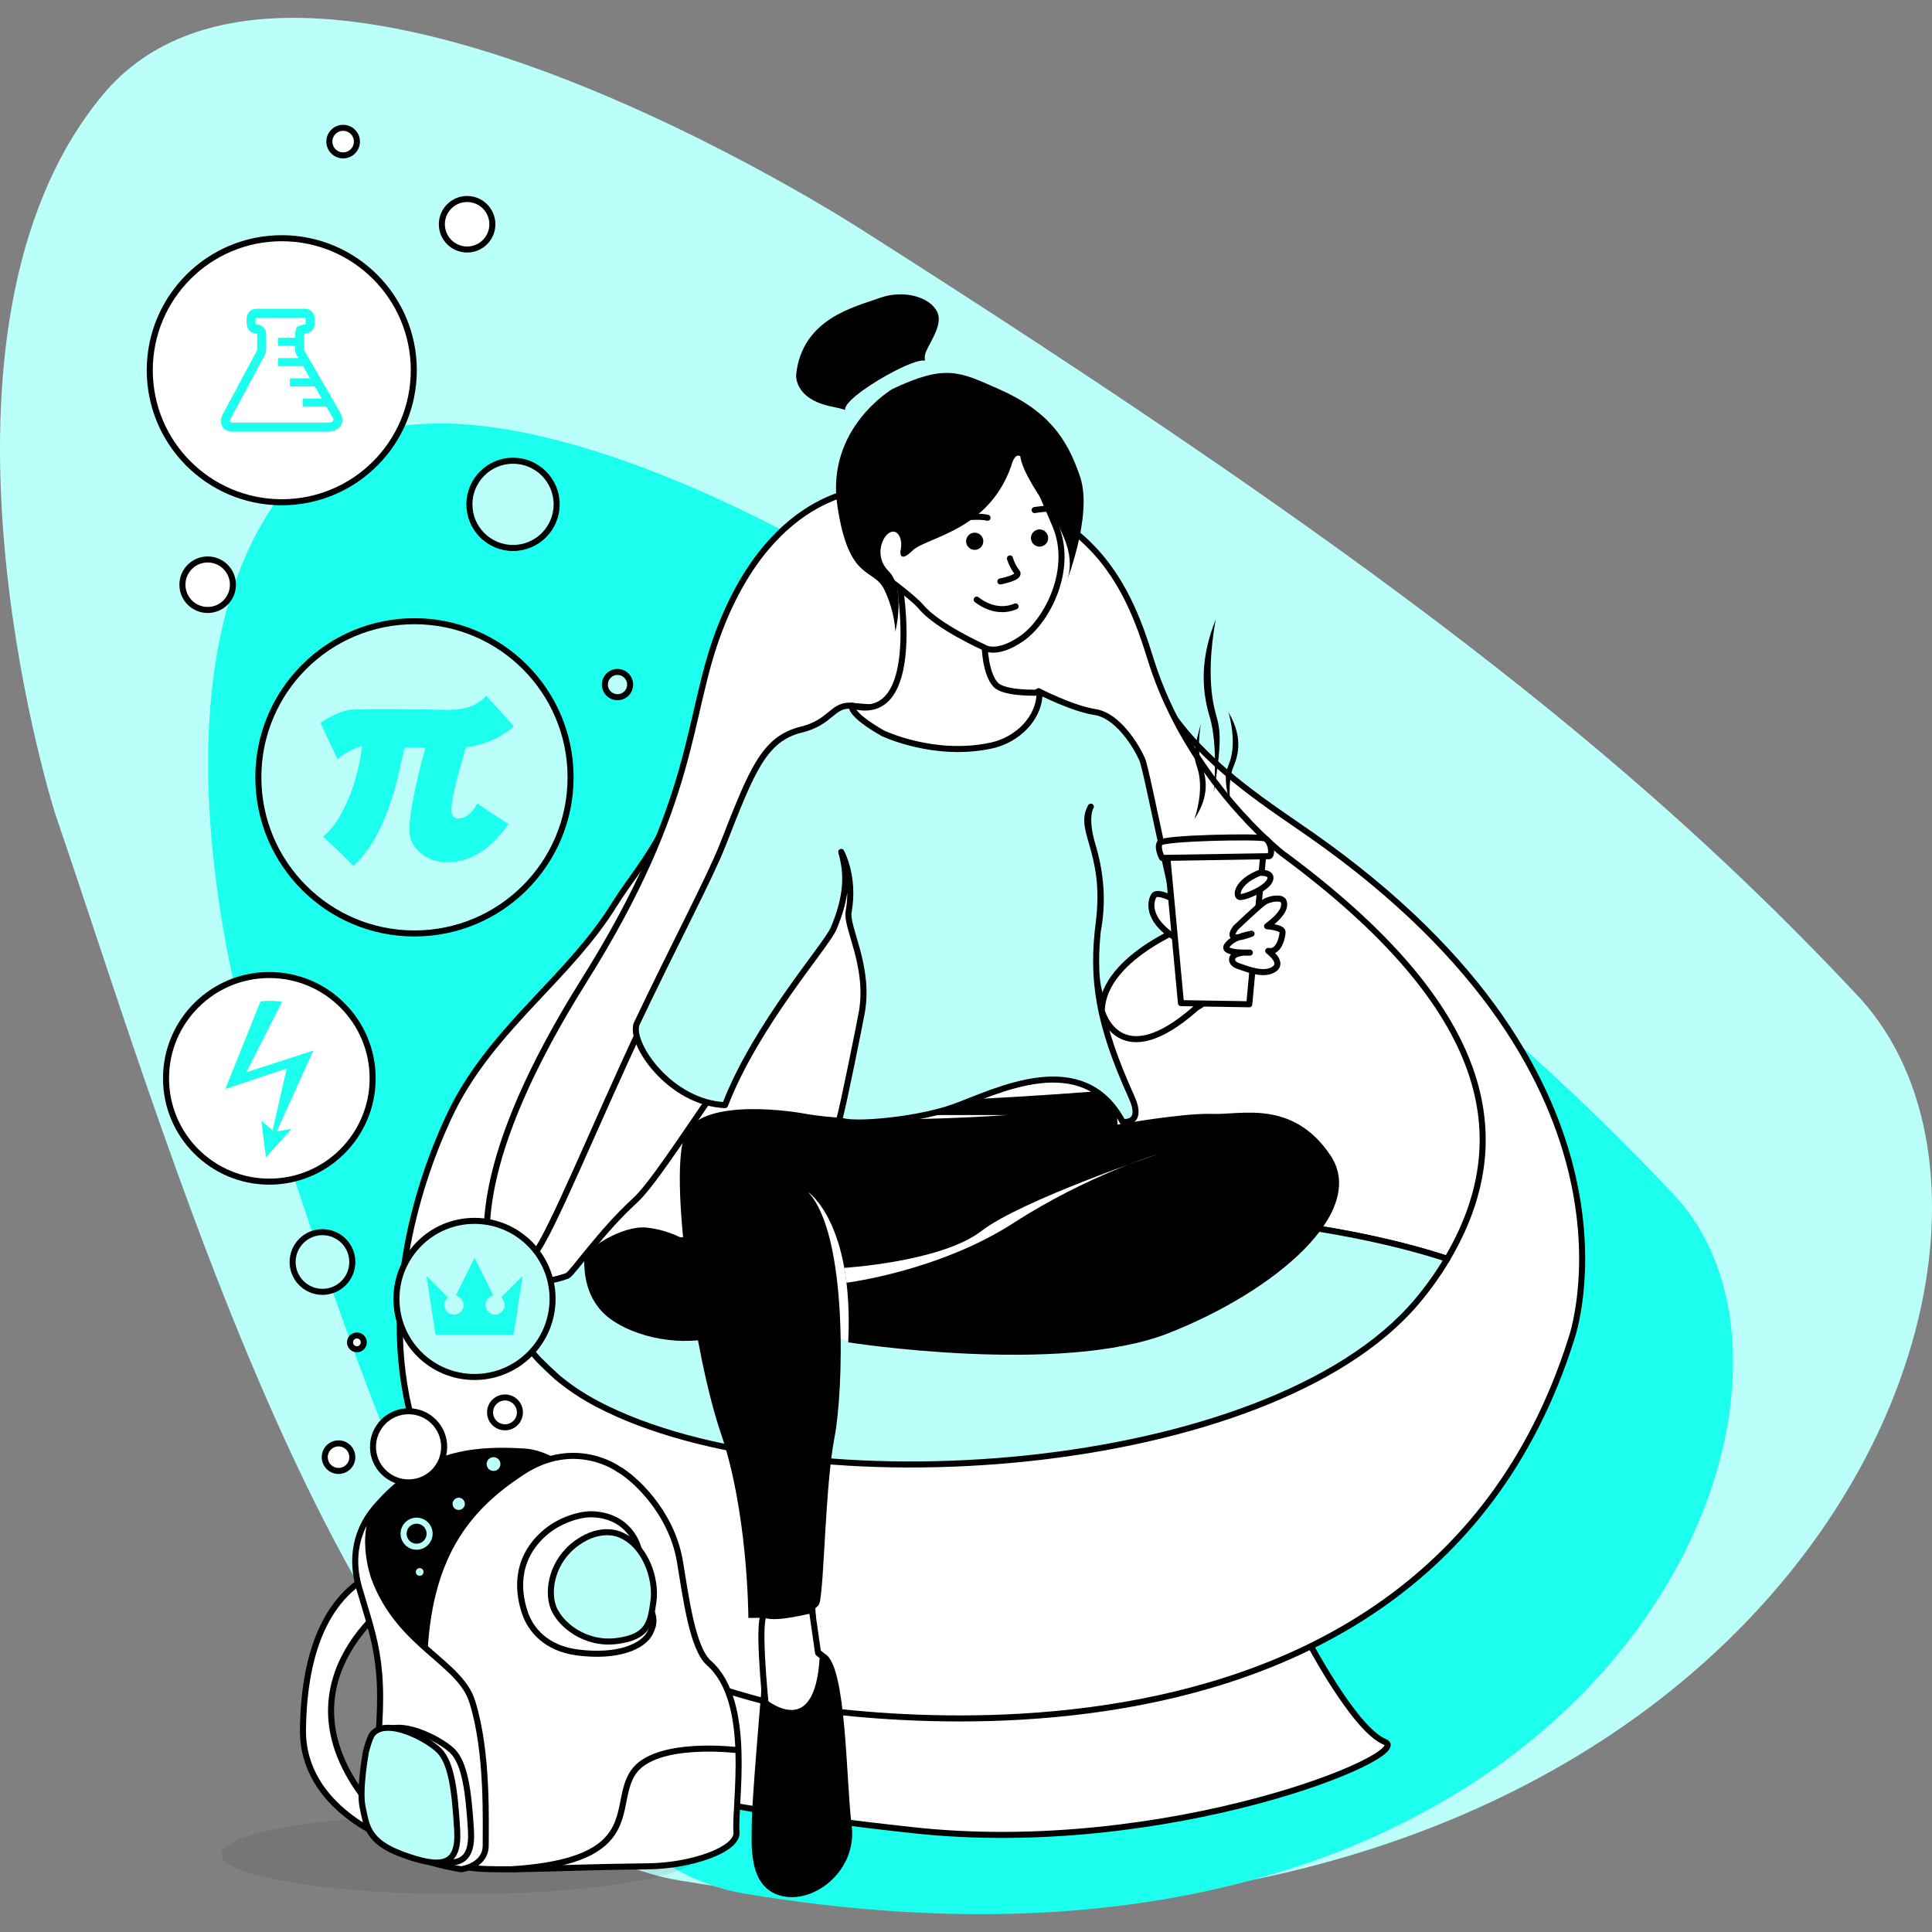 <?xml version="1.0" encoding="utf-8"?>
<svg xmlns="http://www.w3.org/2000/svg" xmlns:xlink="http://www.w3.org/1999/xlink" viewBox="0 0 320 320">
	<rect x="0" y="0" width="320" height="320" fill="#808080" stroke="none"/>
	<g>
		<path fill="#BBFFFA" d="M142.903,38.158c0,0-94.055-61.098-125.998-22.31C-15.038,54.636,7.823,130.937,9.3,135.254
			c20.028,58.563,51.023,167.453,103.182,176.195c178.475,29.915,235.515-103.503,195.208-146.533
			C270.168,124.86,226.564,91.396,142.903,38.158z"/>
		<path fill="#1CFFEE" d="M147.266,97.922c0,0-74.236-48.224-99.449-17.608c-25.212,30.615-7.169,90.839-6.003,94.246
			c15.808,46.223,40.272,132.17,81.44,139.069c140.869,23.611,185.89-81.693,154.076-115.657
			C247.715,166.356,213.298,139.943,147.266,97.922z"/>
	</g>
	<g>
		<path fill-rule="evenodd" clip-rule="evenodd" fill="#FFFFFF" stroke="#000000" stroke-miterlimit="10" d="M215.978,270.519
			c0,0,8.166,15.902,13.416,17.999c5.25,2.096-36.098,19.217-78.167,14.622c-42.07-4.596-46.871-8.578-46.871-8.578
			s-1.436-2.336,2.772-2.941c4.209-0.605,16.152-20.284,16.806-22.339C124.59,267.225,210.502,264.228,215.978,270.519z"/>
		<path fill="#FFFFFF" stroke="#000000" stroke-miterlimit="10" d="M101.707,149.895c-7.261,11.689-18.822,19.42-25.924,32.252
			c-3.23,5.839-38.407,75.929,50.323,99.506c0,0,107.998,23.196,134.174-59.949c0,0,15.146-42.599-43.044-83.373
			c-6.676-4.678-16.278-10.683-22.624-19.301c-17.786-24.159-74.727-23.212-77.695-5.325
			C113.021,137.188,106.531,142.127,101.707,149.895z"/>
		<g>
			<path fill="#FFFFFF" stroke="#1CFFEE" stroke-linecap="round" stroke-linejoin="round" stroke-miterlimit="10" d="
				M92.232,228.072c-1.069-0.981-2.079-1.95-3.027-2.897C90.134,226.182,91.137,227.15,92.232,228.072z"/>
			<path fill="#FFFFFF" stroke="#000000" stroke-miterlimit="10" d="M81.536,210.993c93.679-19.061,142.822-7.572,158.168-2.487
				c11.653-19.755,7.648-41.401-27.338-67.167c0,0-15.592-12.168-21.803-32.196c-3.738-12.057-10.901-31.689-46.139-28.14
				c0,0-16.225-0.507-25.352,23.577c-5.438,14.349-3.551,27.886-22.311,57.802c-18.759,29.915-16.731,43.605-15.211,48.929"/>
			<path fill="#BBFFFA" stroke="#000000" stroke-linecap="round" stroke-linejoin="round" stroke-miterlimit="10" d="
				M234.584,215.681c1.917-2.257,3.635-4.656,5.12-7.175c-15.347-5.085-64.489-16.573-158.168,2.487
				c1.382,5.18,3.834,10.021,7.669,14.182c0.948,0.947,1.958,1.916,3.027,2.897c1.981,1.667,4.242,3.189,6.813,4.533
				C132.509,250.098,210.031,244.599,234.584,215.681z"/>
		</g>
		<path d="M126.615,267.4l-0.571,13.373c0,0-1.521,17.619-1.521,21.042c0,3.422-0.761,10.647,4.753,12.169
			c5.515,1.521,12.739-4.184,11.789-11.599c-0.951-7.415-0.831-26.441-4.409-28.432l-1.295-1.04l-0.381-7.985
			C134.98,264.929,126.577,264.739,126.615,267.4z"/>
		<path fill-rule="evenodd" clip-rule="evenodd" fill="#FFFFFF" d="M135.931,221.007l7.201,1.701c0,0-3.5-31.873-10.054-27.94"/>
		<path fill-rule="evenodd" clip-rule="evenodd" d="M166.733,184.69c0,0-11.716,0.873-22.435,0.668
			c-4.301-0.083-8.44-0.402-11.599-1.001c0,0-16.359-2.891-19.196,3.497c-2.838,6.389,1.514,36.776,5.887,49.516
			s4.563,29.466,4.563,30.606c0,0,11.027,0.188,11.788-2.475s0.951-19.586,2.472-27.381c1.521-7.796,2.282-33.655-4.373-40.69
			c0,0,7.6,5.04,6.655,24.908c0,0,35.174,5.513,53.047-1.522s33.084-20.154,26.81-29.471c-6.274-9.317-14.831-6.655-19.584-6.846
			c-4.754-0.189-15.674,1.769-15.674,1.769l-0.298-5.761c0,0-31.182,2.566-39.167,1.616l0.189,2.566H166.733z"/>
		<g>

				<path fill-rule="evenodd" clip-rule="evenodd" fill="#FFFFFF" stroke="#000000" stroke-linecap="round" stroke-linejoin="round" stroke-miterlimit="10" d="
				M88.524,207.634c-1.52,0.394-3.87,0.778-6.212,0.381c-1.371-0.232-0.669,2.484-0.189,3.485c0,0,6.147,1.965,11.852-0.19
				c0.75-0.283,5.577-7.352,11.154-12.422c2.648-2.408,7.332-9.62,13.184-18.126c-4.89-2.874-7.318-7.818-12.024-10.877
				C98.912,185.498,91.072,204.802,88.524,207.634"/>

				<path fill-rule="evenodd" clip-rule="evenodd" fill="#BBFFFA" stroke="#000000" stroke-linecap="round" stroke-linejoin="round" stroke-miterlimit="10" d="
				M181.625,161.591c0.89,11.786,11.537,7.698,16.671,5.227s-1.141-9.126-1.141-9.126c-1.902-1.712-7.038-29.803-7.986-31.943
				c-0.947-2.141-3.993-7.226-7.793-7.808c-3.801-0.583-9.367-3.458-9.367-3.458c-6.025,5.02-31.26,2.393-31.26,2.393
				c-2.947-0.032-3.201,2.789-8.029,3.972c-6.21,1.523-8.196,6.802-13.014,19.098c-2.126,5.428-8.461,17.385-14.292,29.725
				c-1.045,3.358,5.673,12.993,14.672,13.373c5.198-13.437,16.794-26.394,18.001-29.282c2.297-5.5,2.264-9.111,1.25-12.66
				c0,0,2.273,4.065,1.221,9.93c-0.458,2.547,3.466,8.877,2.219,16.453c-0.209,1.275-3.204,16.182-3.711,17.702
				c-0.508,1.521,12.243,0.586,18.922-1.826c6.844-2.472,21.295-10.077,27.951,2.451c0,0,3.612,0.591,1.457-4.162
				c-5.53-12.201-6.589-19.571-5.414-28.771c1.521-11.916-3.585-15.215-1.304-19.271c0,0-1.129,1.602,0.26,6.318
				c1.388,4.71,1.831,9.273,0.883,14.344"/>
		</g>

			<path fill-rule="evenodd" clip-rule="evenodd" fill="#FFFFFF" stroke="#000000" stroke-linecap="round" stroke-linejoin="round" stroke-miterlimit="10" d="
			M198.157,152.721c0,0-15.449,5.449-15.667,14.694c0,0,2.831,10.808,15.502-0.343C210.663,155.922,209.273,148.082,198.157,152.721
			z"/>

			<path fill-rule="evenodd" clip-rule="evenodd" fill="none" stroke="#1CFFEE" stroke-linecap="round" stroke-linejoin="round" stroke-miterlimit="10" d="
			M164.264,123.469"/>

			<path fill-rule="evenodd" clip-rule="evenodd" fill="#FFFFFF" stroke="#000000" stroke-linecap="round" stroke-linejoin="round" stroke-miterlimit="10" d="
			M164.264,123.469c4.181-0.921,7.92-4.452,7.92-8.75c0,0-5.704,0.254-7.226-1.267c-1.136-1.137-1.901-3.93-1.901-7.606
			c0-3.675-13.309-10.774-14.069-9.126c0,0,4.056,23.451-7.859,20.155c0,0-0.761,1.216,5.07,4.563
			C146.199,121.438,154.76,125.563,164.264,123.469z"/>

			<path fill-rule="evenodd" clip-rule="evenodd" fill="#FFFFFF" stroke="#000000" stroke-linecap="round" stroke-linejoin="round" stroke-miterlimit="10" d="
			M145.532,94.754c0,0,5.687,4.141,7.02,5.755c2.668,3.231,10.378,6.7,10.378,6.7s1.997,1.521,6.274-1.426
			c4.278-2.947,8.688-11.562,5.568-18.82c-5.637-13.116-6.709-16.26-6.709-16.26s-16.636-4.849-23.386,11.408
			C144.677,82.111,141.824,89.429,145.532,94.754z"/>
		<path fill-rule="evenodd" clip-rule="evenodd" d="M154.311,63.065c0,0-1.204-2.408-1.141-3.993
			c0.063-1.585,3.291-5.034,2.027-7.479c-1.263-2.445-5.577-3.676-9.569-2.219c-3.993,1.458-12.739,3.359-13.754,12.613
			c0,0-0.507,4.12,6.021,5.387c6.528,1.268,5.324,3.486,5.324,3.486S154.175,68.132,154.311,63.065z"/>
		<path fill-rule="evenodd" clip-rule="evenodd" fill="#BBFFFA" d="M144.044,70.861c0,0-2.105-2.162-3.502-2.536
			c-3.786-1.014,12.827-10.666,13.024-8.223c0.146,1.796,2.14,4.04,2.14,4.04L144.044,70.861z"/>
		<circle fill-rule="evenodd" clip-rule="evenodd" cx="161.441" cy="89.653" r="1.426"/>
		<circle fill-rule="evenodd" clip-rule="evenodd" cx="172.184" cy="89.114" r="1.426"/>

			<path fill-rule="evenodd" clip-rule="evenodd" fill="none" stroke="#000000" stroke-linecap="round" stroke-linejoin="round" stroke-miterlimit="10" d="
			M157.544,85.945c0,0,4.247-0.634,6.021-0.19"/>

			<path fill-rule="evenodd" clip-rule="evenodd" fill="none" stroke="#000000" stroke-linecap="round" stroke-linejoin="round" stroke-miterlimit="10" d="
			M171.361,84.487c0,0,2.091-0.38,3.549-0.19"/>

			<path fill-rule="evenodd" clip-rule="evenodd" fill="none" stroke="#000000" stroke-linecap="round" stroke-linejoin="round" stroke-miterlimit="10" d="
			M161.77,99.318c0,0,2.984,2.61,6.445,1.115"/>
		<path fill-rule="evenodd" clip-rule="evenodd" d="M169.004,75.59c0,0-0.053,1.99,4.003,7.82c4.057,5.831,5.097,9.761,3.423,13.531
			c0,0,4.648-11.52,2.472-17.968c-2.18-6.458-5.352-10.951-13.5-14.545c-6.463-2.852-8.746-4.183-17.586,0
			c0,0-11.028,6.464-9.127,19.299c1.901,12.834,5.989,10.172,7.796,13.975c1.806,3.803,1.806,6.94,1.806,6.94
			s1.807-7.13-1.141-10.077c-2.947-2.947-0.273-7.606,1.433-6.275c0,0,1.038,0.766,0.563,2.998c0,0-0.284,2.136,1.997-0.098
			c2.281-2.234,12.548-3.169,16.351-14.022C167.493,77.167,168.022,74.893,169.004,75.59z"/>
		<path fill="none" stroke="#000000" stroke-linecap="round" stroke-linejoin="round" stroke-miterlimit="10" d="M167.281,92.486
			c0,0,0.271,1.103,1.173,2.301c0.667,0.887-2.767,1.513-2.767,1.513"/>
		<g>
			<path fill="#FFFFFF" stroke="#000000" stroke-linecap="round" stroke-linejoin="round" stroke-miterlimit="10" d="
				M194.748,149.134c0,0-3.005-1.695-3.612-0.808c-0.618,0.902-1.283,3.992,3.518,6.987"/>
			<polyline fill="#FFFFFF" stroke="#000000" stroke-linecap="round" stroke-linejoin="round" stroke-miterlimit="10" points="
				209.323,141.719 193.323,141.719 195.605,166.152 206.917,166.342 209.214,141.862 			"/>
			<path fill="#FFFFFF" stroke="#000000" stroke-linecap="round" stroke-linejoin="round" stroke-miterlimit="10" d="
				M210.244,141.814l-17.777,0.285c0,0-0.855-1.616-0.38-2.472c0.475-0.855,16.352-1.141,17.397-0.761
				C210.531,139.248,210.816,141.529,210.244,141.814z"/>

				<path fill-rule="evenodd" clip-rule="evenodd" fill="#FFFFFF" stroke="#000000" stroke-linecap="round" stroke-linejoin="round" stroke-miterlimit="10" d="
				M208.628,144.571c0,0,2.282-0.189,1.712,1.236s-4.373,2.947-5.039,2.757C204.636,148.374,204.825,146.092,208.628,144.571z"/>

				<path fill-rule="evenodd" clip-rule="evenodd" fill="#FFFFFF" stroke="#000000" stroke-linecap="round" stroke-linejoin="round" stroke-miterlimit="10" d="
				M204.636,153.698c0,0,3.897-3.708,4.753-4.278s2.947-0.95,3.232-0.095s-0.095,2.091-2.757,4.088c0,0,2.567,0.189,2.567,0.95
				s-0.571,3.518-2.377,3.138c0,0,2.662,1.901,0.95,3.042c-1.711,1.141-4.563-0.095-5.989-0.571s-1.613-2.38,1.997-2.187
				c0,0-4.659,0.19-3.803-1.141c0.855-1.331,3.137-1.807,4.088-1.997C207.298,154.648,202.639,156.549,204.636,153.698z"/>
		</g>
		<path fill-rule="evenodd" clip-rule="evenodd" fill="#FFFFFF" d="M140.207,212.463c0,0,15.309-1.914,27.667-9.899
			c12.358-7.985,23.957-11.408,23.957-11.408s-22.627,7.605-29.281,12.739c-6.655,5.134-22.709,6.099-22.709,6.099L140.207,212.463z
			"/>

			<path fill-rule="evenodd" clip-rule="evenodd" fill="#FFFFFF" stroke="#000000" stroke-linecap="round" stroke-linejoin="round" stroke-miterlimit="10" d="
			M126.796,282.055c0,0,8.712,6.988,9.473-7.652l-0.769-0.616l-1.021-7.116c0,0-6.025,1.554-7.658,0.805
			C125.24,266.749,126.796,282.055,126.796,282.055z"/>
		<path fill-rule="evenodd" clip-rule="evenodd" d="M113.876,205.605c0,0-2.853-1.901-6.846-2.281
			c-3.992-0.381-10.268,3.612-10.268,5.323c0,1.712,0.034,6.535,4.184,9.697c4.148,3.162,12.169,4.943,18.443,2.853
			C125.664,219.105,115.967,205.605,113.876,205.605z"/>

			<path fill-rule="evenodd" clip-rule="evenodd" fill="#FFFFFF" stroke="#1CFFEE" stroke-linecap="round" stroke-linejoin="round" stroke-miterlimit="10" d="
			M142.524,116.371"/>
	</g>
	<ellipse opacity="0.1" fill="#231F20" cx="76.228" cy="307.14" rx="39.549" ry="6.591"/>
	<path fill-rule="evenodd" clip-rule="evenodd" fill="#FFFFFF" stroke="#000000" stroke-miterlimit="10" d="M65.581,264.738
		c0,0-21.803,14.515-3.298,35.378l2.727,4.741c0,0-15.021-5.134-14.83-18.443c0.189-13.31,4.183-23.387,14.07-26.81
		C74.136,256.183,65.581,264.738,65.581,264.738z"/>
	<path fill-rule="evenodd" clip-rule="evenodd" d="M103.133,250.003c0,0-9.602-9.697-16.162-10.077
		c-6.56-0.381-16.316-0.533-24.51,8.67s1.408,24.794,5.021,27.266C71.094,278.333,107.6,259.034,103.133,250.003z"/>
	<path fill-rule="evenodd" clip-rule="evenodd" fill="#FFFFFF" stroke="#000000" stroke-miterlimit="10" d="M102.424,243.332
		c0,0-7.181-5.249-15.928,0.491c-8.748,5.74-15.211,13.31-16.162,29.472c-0.95,16.161,2.027,33.972,5.26,35.492
		c3.232,1.521,13.374,0.527,31.815,0.329c7.037-0.076,14.832-2.737,14.578-5.653c-0.395-4.549,2.79-21.548-4.563-28.013
		c-2.774-2.44-3.832-11.044-4.815-16.859C111.214,250.352,104.939,244.711,102.424,243.332z"/>
	<path fill-rule="evenodd" clip-rule="evenodd" fill="#FFFFFF" stroke="#000000" stroke-miterlimit="10" d="M63.489,248.387
		c0,0-6.748,5.153-3.993,14.641c2.755,9.486,4.754,13.119,2.472,31.563c0,0-0.57,7.226,2.472,10.458
		c3.043,3.232,11.979,4.563,11.979,4.563s4.068-0.567,4.03-3.992c-0.037-3.424,0.449-15.267-2.224-23.769
		c-2.092-6.654-12.073-9.222-16.257-20.534C61.968,261.316,58.923,252.93,63.489,248.387z"/>
	<path fill-rule="evenodd" clip-rule="evenodd" fill="#FFFFFF" stroke="#000000" stroke-miterlimit="10" d="M62.18,290.08
		c0,0-1.248,6.349-0.584,9.264c0.664,2.916,0.73,5.642,6.841,7.796c6.9,2.434,9.937,1.927,9.564-4.057
		c-0.398-6.4-0.997-11.091-3.122-13.119s-9.099-5.515-11.556-2.788C62.794,287.764,62.18,290.08,62.18,290.08z"/>
	<path fill-rule="evenodd" clip-rule="evenodd" fill="#BBFFFA" stroke="#000000" stroke-miterlimit="10" d="M60.624,290.08
		c0,0-1.191,6.349-0.558,9.264c0.635,2.916,0.697,5.642,6.528,7.796c6.585,2.434,9.482,1.927,9.127-4.057
		c-0.38-6.4-0.95-11.091-2.979-13.119c-2.029-2.028-8.684-5.515-11.028-2.788C61.209,287.764,60.624,290.08,60.624,290.08z"/>
	<path fill-rule="evenodd" clip-rule="evenodd" fill="#FFFFFF" stroke="#000000" stroke-miterlimit="10" d="M98.131,250.813
		c-2.1-0.078-5.567,0.992-8.022,3.183c-5.198,4.637-4.132,10.351-3.138,13.22c0.905,2.61,3.371,5.785,8.612,6.475
		c6.63,0.872,10.941-0.902,12.113-3.296c0.679-1.387,0.938-2.573-0.606-5.172c-1.543-2.598-1.104-4.651-1.111-7.221
		C105.972,255.434,103.786,251.024,98.131,250.813z"/>
	<path fill-rule="evenodd" clip-rule="evenodd" fill="#BBFFFA" stroke="#000000" stroke-miterlimit="10" d="M102.764,254.216
		c0,0-3.096-1.596-7.196,1.335c-4.102,2.931-4.966,7.801-3.938,10.613c1.026,2.813,5.191,6.316,10.518,5.641s5.575-3.131,6.071-6.49
		C108.8,261.382,106.769,255.881,102.764,254.216z"/>
	<path fill-rule="evenodd" clip-rule="evenodd" fill="#FFFFFF" stroke="#000000" stroke-miterlimit="10" d="M122.305,289.897
		c0,0-13.754-1.771-17.431,3.679c-3.675,5.45,2.031,14.574-20.026,16.033"/>
	
  <g transform-origin="67 240">
    <circle fill="#FFFFFF" stroke="#000000" stroke-miterlimit="10" cx="67.672" cy="239.641" r="5.895"/>
     <animateTransform
      type="translate"
      attributeName="transform"
      calcMode="spline"
      keyTimes="0;0.5;1"
      values="0,0; 0,-3; 0,0"
      keySplines="0.25 0.1 0.25 1;0.25 0.1 0.25 1"
      dur="4s"
      begin="0s"
      repeatCount="indefinite" />
	</g>



  <g id="history-bubble" transform-origin="78 215">
    <g transform-origin="78 215">
      <circle fill="#BBFFFA" stroke="#000000" stroke-linecap="round" stroke-linejoin="round" stroke-miterlimit="10" cx="78.592" cy="215.143" r="12.93"/>
      <path id="history-icon" fill="#1CFFEE" d="M75.544,214.491c0,0.156,0.362,0.137,0.811,0.584
        c1.144,1.154-0.156,3.213-1.778,2.537c-0.5-0.208-0.958-0.791-0.958-1.331c0-0.468,0.011-0.738,0.344-1.112
        c0.271-0.303,0.26-0.25-0.208-0.719c-0.156-0.155-0.291-0.28-0.447-0.437l-2.403-2.423c-0.446-0.604-0.093,0.853-0.051,1.175
        l1.206,7.905c0.031,0.229,0.042,0.447,0.291,0.447h12.523c0.083,0,0.094-0.011,0.156-0.031c0.104-0.219,0.718-4.41,0.77-4.785
        l0.562-3.641c0.031-0.229,0.198-1.07,0.125-1.217c-0.114,0.031-0.302,0.26-0.447,0.406l-2.569,2.568
        c-0.582,0.594-0.479,0.386-0.155,0.853c0.738,1.072-0.136,2.477-1.29,2.477c-1.581,0-2.236-2.102-0.854-2.954
        c0.063-0.042,0.178-0.094,0.239-0.125c0.125-0.053,0.177-0.021,0.219-0.146l0.011-0.063c-0.011-0.083-0.094-0.229-0.136-0.302
        l-2.101-4.233c-0.072-0.146-0.688-1.446-0.791-1.519c-0.124,0.031-0.104,0.083-0.218,0.322L75.544,214.491z"/>
       <animateTransform
        type="translate"
        attributeName="transform"
        calcMode="spline"
        keyTimes="0;0.5;1"
        values="0,0; 0,-5; 0,0"
        keySplines="0.25 0.1 0.25 1;0.25 0.1 0.25 1"
        dur="4s"
        begin="0s"
        repeatCount="indefinite" />
      </g>

      <animateTransform
        attributeName="transform"
        values="1,1;0.8,0.8;1,1"
        type="scale"
        dur="4s"
        begin="0s"
        keyTimes="0;0.5;1"
        calcMode="spline"
        repeatCount="indefinite"
        keySplines="0.25 0.1 0.25 1;0.25 0.1 0.25 1" />
  </g>

<!-- SMALL BUBBLES -->

<g transform-origin="70 241">
  <circle fill="#FFFFFF" stroke="#000000" stroke-miterlimit="10" cx="59.115" cy="222.338" r="1.141"/>
  <circle fill="#BBFFFA" cx="81.742" cy="242.492" r="1.141"/>
   <animateTransform
    type="translate"
    attributeName="transform"
    calcMode="spline"
    keyTimes="0;0.5;1"
    values="0,0; -1,-3; 0,0"
    keySplines="0.25 0.1 0.25 1;0.25 0.1 0.25 1"
    dur="4s"
    begin="0s"
    repeatCount="indefinite" />
</g>

<g transform-origin="70 241">
  <g transform-origin="70 241">
      <circle fill="none" stroke="#BBFFFA" stroke-miterlimit="10" cx="69.002" cy="254.027" r="2.155"/>
      <circle fill="#BBFFFA" cx="75.975" cy="249.084" r="1.014"/>
      <circle fill="#BBFFFA" cx="69.51" cy="260.365" r="0.633"/>
    <animateTransform
      attributeName="transform"
      values="1,1;1.2,1.2;1,1"
      type="scale"
      dur="4s"
      begin="0s"
      keyTimes="0;0.5;1"
      calcMode="spline"
      repeatCount="indefinite"
      keySplines="0.25 0.1 0.25 1;0.25 0.1 0.25 1" />
  </g>
  <animateTransform
    type="translate"
    attributeName="transform"
    calcMode="spline"
    keyTimes="0;0.5;1"
    values="0,0; 3,-5; 0,0"
    keySplines="0.25 0.1 0.25 1;0.25 0.1 0.25 1"
    dur="4s"
    begin="0s"
    repeatCount="indefinite" />
</g>

<g transform-origin="68 31">
  <g transform-origin="68 31">
    <circle fill="#FFFFFF" stroke="#000000" stroke-miterlimit="10" cx="77.369" cy="37.143" r="4.183"/>
    <circle fill="#FFFFFF" stroke="#000000" stroke-miterlimit="10" cx="56.834" cy="23.454" r="2.282"/>
    <animateTransform
      attributeName="transform"
      values="1,1;1.2,1.2;1,1"
      type="scale"
      dur="4s"
      begin="0s"
      keyTimes="0;0.5;1"
      calcMode="spline"
      repeatCount="indefinite"
      keySplines="0.25 0.1 0.25 1;0.25 0.1 0.25 1" />
  </g>
  <animateTransform
    type="translate"
    attributeName="transform"
    calcMode="spline"
    keyTimes="0;0.5;1"
    values="0,0; 3,-5; 0,0"
    keySplines="0.25 0.1 0.25 1;0.25 0.1 0.25 1"
    dur="4s"
    begin="0s"
    repeatCount="indefinite" />
</g>

<g transform-origin="102 113">
  <g transform-origin="102 113">
    <circle fill="#BBFFFA" stroke="#000000" stroke-linecap="round" stroke-linejoin="round" stroke-miterlimit="10" cx="102.277" cy="113.389" r="2.092"/>
    <animateTransform
      attributeName="transform"
      values="1,1;0.8,0.8;1,1"
      type="scale"
      dur="4s"
      begin="0s"
      keyTimes="0;0.5;1"
      calcMode="spline"
      repeatCount="indefinite"
      keySplines="0.25 0.1 0.25 1;0.25 0.1 0.25 1" />
  </g>
   <animateTransform
    type="translate"
    attributeName="transform"
    calcMode="spline"
    keyTimes="0;0.5;1"
    values="0,0; 3,-3; 0,0"
    keySplines="0.25 0.1 0.25 1;0.25 0.1 0.25 1"
    dur="4s"
    begin="0s"
    repeatCount="indefinite" />
</g>

<g transform-origin="37 97">
  <circle fill="#BBFFFA" stroke="#000000" stroke-linecap="round" stroke-linejoin="round" stroke-miterlimit="10" cx="84.974" cy="83.537" r="7.226"/>
  <animateTransform
    type="translate"
    attributeName="transform"
    calcMode="spline"
    keyTimes="0;0.5;1"
    values="0,0; 3,-5; 0,0"
    keySplines="0.25 0.1 0.25 1;0.25 0.1 0.25 1"
    dur="4s"
    begin="0s"
    repeatCount="indefinite" />
</g>

<g transform-origin="37 97">
  <g transform-origin="37 97">
    <circle fill="#FFFFFF" stroke="#000000" stroke-miterlimit="10" cx="34.398" cy="96.847" r="4.183"/>
    <animateTransform
      attributeName="transform"
      values="1.1,1.1;0.8,0.8;1.1,1.1"
      type="scale"
      dur="4s"
      begin="0s"
      keyTimes="0;0.5;1"
      calcMode="spline"
      repeatCount="indefinite"
      keySplines="0.25 0.1 0.25 1;0.25 0.1 0.25 1" />
  </g>
  <animateTransform
    type="translate"
    attributeName="transform"
    calcMode="spline"
    keyTimes="0;0.5;1"
    values="0,0; -2,-3; 0,0"
    keySplines="0.25 0.1 0.25 1;0.25 0.1 0.25 1"
    dur="4s"
    begin="0s"
    repeatCount="indefinite" />
</g>

<g transform-origin="53 209">
  <circle fill="#BBFFFA" stroke="#000000" stroke-linecap="round" stroke-linejoin="round" stroke-miterlimit="10" cx="53.411" cy="209.028" r="4.944"/>
   <animateTransform
      attributeName="transform"
      values="1,1;0.8,0.8;1,1"
      type="scale"
      dur="4s"
      begin="0s"
      keyTimes="0;0.5;1"
      calcMode="spline"
      repeatCount="indefinite"
      keySplines="0.25 0.1 0.25 1;0.25 0.1 0.25 1" />
</g>

<g transform-origin="56 421">
  <circle fill="#FFFFFF" stroke="#000000" stroke-miterlimit="10" cx="56.073" cy="241.352" r="2.282"/>
  <animateTransform
      type="translate"
      attributeName="transform"
      calcMode="spline"
      keyTimes="0;0.5;1"
      values="0,0; -1,-3; 0,0"
      keySplines="0.25 0.1 0.25 1;0.25 0.1 0.25 1"
      dur="4s"
      begin="0s"
      repeatCount="indefinite" />
</g>

<g transform-origin="84 234">
	<circle fill-rule="evenodd" clip-rule="evenodd" fill="#FFFFFF" stroke="#000000" stroke-miterlimit="10" cx="83.643" cy="233.937" r="2.472"/>
   <animateTransform
      type="translate"
      attributeName="transform"
      calcMode="spline"
      keyTimes="0;0.5;1"
      values="0,0; 1,-3; 0,0"
      keySplines="0.25 0.1 0.25 1;0.25 0.1 0.25 1"
      dur="4s"
      begin="0s"
      repeatCount="indefinite" />
</g>


   <g id="physic-bubble" transform-origin="44 178">
    <g transform-origin="44 178">
      <circle fill="#FFFFFF" stroke="#000000" stroke-miterlimit="10" cx="44.61" cy="178.606" r="17.112"/>
      <path id="physics-icon" fill="#1CFFEE" d="M43.28,185.615
        l1.877,1.604l2.327-10.24l-10.168,3.386l5.825-14.493c1.142-0.157,2.196-0.144,3.577,0.058l-5.909,11.667l11.095-3.599
        l-6.069,13.412l2.493-0.464l-4.288,4.74L43.28,185.615z"/>
        <animateTransform
          type="translate"
          attributeName="transform"
          calcMode="spline"
          keyTimes="0;0.5;1"
          values="0,0; -3,-5; 0,0"
          keySplines="0 0 0.58 1;0 0 0.58 1"
          dur="4s"
          begin="0s"
          repeatCount="indefinite" />
    </g>
     <animateTransform
        attributeName="transform"
        values="0.9,0.9;1.1,1.1;0.9,0.9"
        type="scale"
        dur="4s"
        begin="0s"
        keyTimes="0;0.5;1"
        calcMode="spline"
        repeatCount="indefinite"
        keySplines="0 0 0.58 1;0 0 0.58 1" />
  </g>

  <g id="math-bubble" transform-origin="68 128">
    <g transform-origin="68 128">
      <circle fill="#BBFFFA" stroke="#000000" stroke-linecap="round" stroke-linejoin="round" stroke-miterlimit="10" cx="68.648" cy="128.751" r="25.859"/>
      <path id="math-icon"  fill="#1CFFEE" d="M85.129,120.288c-2.092,1.876-4.743,3.04-7.955,3.493
        c-0.346,1.099-0.819,2.824-1.466,5.152c-0.626,2.436-0.949,4.139-0.949,5.109c0,1.014,0.388,1.531,1.143,1.531
        c1.165,0,2.221-0.819,3.169-2.479c1.101,0.754,2.825,1.875,5.153,3.384c-2.954,4.27-6.403,6.36-10.306,6.339
        c-1.616-0.043-3.039-0.539-4.268-1.531c-1.229-1.034-1.855-2.307-1.855-3.859c0-1.616,0.367-4.031,1.079-7.221
        c0.409-1.876,0.927-4.01,1.595-6.381h-3.449c-0.582,2.522-1.057,4.505-1.38,5.928c-0.582,2.092-1.164,3.859-1.725,5.282
        c-1.337,3.472-3.126,6.273-5.39,8.408c-0.927-1.013-2.609-2.651-5.023-4.872c1.66-1.294,3.126-3.579,4.441-6.834
        c1.056-2.759,1.725-5.476,2.026-8.192c-1.466,0.453-2.824,1.186-4.075,2.178l-2.802-5.972c1.509-1.122,3.104-1.833,4.808-2.178
        c0.797-0.086,2.565-0.129,5.282-0.129c2.048,0,4.009,0.021,5.842,0.043l5.152,0.086c2.954,0,5.066-0.776,6.339-2.35L85.129,120.288
        z"/>
       <animateTransform
        type="translate"
        attributeName="transform"
        calcMode="spline"
        keyTimes="0;0.5;1"
        values="0,0; 0,-10; 0,0"
        keySplines="0.25 0.1 0.25 1;0.25 0.1 0.25 1"
        dur="4s"
        begin="0s"
        repeatCount="indefinite" />
      </g>
      <!-- <animateTransform
        attributeName="transform"
        values="1,1;1.1,1.1;1,1"
        type="scale"
        dur="4s"
        begin="0s"
        keyTimes="0;0.5;1"
        calcMode="spline"
        repeatCount="indefinite"
        keySplines="0.25 0.1 0.25 1;0.25 0.1 0.25 1" /> -->
  </g>


  <g id="chem-bubble" transform-origin="46 52">
    <g transform-origin="46 52">
      <circle fill="#FFFFFF" stroke="#000000" stroke-miterlimit="10" cx="46.672" cy="61.322" r="21.866"/>
      <path id="chemistry-icon" fill="#1CFFEE" d="M40.844,52.729c0,0.43-0.044,1.157,0.148,1.542
        c0.03,0.059,0.03,0.089,0.074,0.163c0.059,0.104,0.118,0.177,0.192,0.267c0.223,0.252,0.549,0.43,0.89,0.504
        c0.55,0.134,0.445-0.163,0.445,0.667v1.898c0,0.327-0.104,0.416-0.253,0.697c-0.207,0.386-0.577,1.112-0.771,1.439l-0.89,1.661
        c-0.119,0.237-0.312,0.563-0.445,0.815c-0.222,0.416-0.43,0.831-0.667,1.231l-0.875,1.661c-0.281,0.474-0.504,0.963-0.786,1.438
        c-0.029,0.074-0.059,0.133-0.104,0.208c-0.015,0.03-0.044,0.06-0.06,0.089l-0.162,0.326c-0.074,0.134-0.148,0.267-0.223,0.415
        c-0.148,0.268-0.312,0.549-0.446,0.816c-0.118,0.267-0.295,0.711-0.295,0.993c0,0.356-0.016,0.667,0.162,0.994
        c0.074,0.148,0.178,0.297,0.297,0.415c0.192,0.193,0.444,0.311,0.697,0.401l0.296,0.074c0.372,0.044,0.208,0.06,0.683,0.06
        c5.115,0,10.246,0,15.362,0c0.43,0,0.608-0.015,1.009-0.104c0.267-0.06,0.548-0.178,0.756-0.327
        c0.385-0.281,0.578-0.519,0.756-0.979c0.074-0.178,0.089-0.4,0.089-0.593c0-0.06-0.06-0.416-0.074-0.475
        c-0.06-0.178-0.089-0.282-0.162-0.43l-0.193-0.386c-0.118-0.222-0.505-0.846-0.638-1.097c-0.148-0.268-0.296-0.49-0.43-0.741
        l-0.208-0.356l-0.207-0.371l-0.431-0.727c-0.074-0.119-0.148-0.252-0.207-0.371c-0.016-0.03-0.045-0.059-0.045-0.089
        c-0.03-0.029-0.045-0.044-0.06-0.088l-0.533-0.919c-0.074-0.119-0.148-0.252-0.208-0.356c-0.207-0.386-0.43-0.727-0.638-1.112
        l-1.274-2.194c-0.238-0.43-0.505-0.846-0.742-1.276l-0.119-0.192c-0.073-0.133-0.162-0.237-0.162-0.4v-1.157
        c0-0.178-0.015-0.341-0.015-0.504c0-0.148,0.015-0.326,0.015-0.49c0-0.148-0.015-0.4,0-0.504c0.089-0.045,0.296,0.015,0.682-0.119
        c0.386-0.148,0.638-0.415,0.845-0.741c0.09-0.133,0.193-0.475,0.193-0.638v-1.142c0-0.178-0.089-0.415-0.147-0.563
        c-0.193-0.415-0.579-0.741-1.009-0.86c-0.045-0.015-0.268-0.06-0.313-0.06h-8.333c-0.045,0-0.281,0.045-0.312,0.06
        c-0.134,0.044-0.281,0.104-0.385,0.178c-0.134,0.074-0.224,0.148-0.327,0.267c-0.089,0.089-0.178,0.208-0.236,0.327
        c-0.015,0.03-0.015,0.03-0.029,0.059c-0.016,0.044-0.016,0.029-0.03,0.074C40.919,52.224,40.844,52.551,40.844,52.729z
        M53.285,66.015h-3.143v1.349h3.914l0.297,0.49c0.192,0.341,0.43,0.697,0.593,1.038l0.223,0.4c0.015,0.044,0.03,0.133,0.06,0.208
        c-0.015-0.045-0.015,0.015,0,0.074c0,0-0.015,0.03-0.015,0.044c-0.045,0.119-0.074,0.134-0.223,0.252
        c-0.045,0.03-0.134,0.059-0.192,0.059c-0.268,0.06-0.416,0.06-0.683,0.06c-5.116,0-10.247,0-15.362,0c-0.074,0-0.134,0.015-0.208,0
        c-0.074,0-0.147-0.015-0.222-0.03l-0.104-0.015c-0.029-0.015-0.074-0.044-0.104-0.059c0-0.06,0-0.237,0-0.327
        c0.029-0.044,0.104-0.237,0.163-0.355c0.119-0.252,0.252-0.49,0.386-0.727c0.089-0.148,0.163-0.296,0.237-0.444l0.148-0.282
        c0.029-0.029,0.044-0.074,0.074-0.119c0.029-0.044,0.06-0.104,0.089-0.148c0.267-0.475,0.488-0.979,0.771-1.453l0.92-1.706
        c0.207-0.386,0.43-0.816,0.652-1.23c0.163-0.297,0.326-0.578,0.475-0.875l0.83-1.572c0.297-0.475,0.534-0.979,0.802-1.468
        c0.28-0.519,0.429-0.771,0.429-1.409v-1.898c0-1.171-0.208-2.002-1.601-2.12c-0.03-0.015-0.09-0.03-0.104-0.045
        c0,0.015-0.029-0.044-0.06-0.104c-0.015-0.134,0.015-0.638,0.015-0.875c0.016,0.015,0.016,0.015,0.016,0
        c0-0.015,0.015-0.044,0.029-0.074c0.029-0.015,0.074-0.03,0.104-0.03c-0.045,0.015-0.016,0,0.015,0l8.037,0.015
        c-0.016,0,0.014,0,0.028,0.015c0.03,0.044,0.06,0.089,0.06,0.133l-0.015,0.875l0,0c0-0.015-0.029,0.044-0.06,0.074
        c-0.296,0.03-0.444,0.015-0.727,0.133l-0.727,0.297l-0.163,0.756c-0.074,0.312-0.044,0.549-0.044,0.845l-0.016,0.178h-2.846v1.349
        h2.861v0.623c-0.016,0.475,0.133,0.771,0.371,1.156l0.119,0.193l0.015,0.044h-3.366v1.334h4.151l1.156,2.017h-3.321v1.349h4.093
        c0.045,0.074,0.089,0.149,0.147,0.237l0.506,0.86c0.015,0.029,0.044,0.074,0.073,0.134c0.089,0.163,0.162,0.267,0.223,0.385
        L53.285,66.015z"/>
        <animateTransform
          type="translate"
          attributeName="transform"
          calcMode="spline"
          keyTimes="0;0.5;1"
          values="0,0; 0,-10; 0,0"
          keySplines="0 0 0.58 1;0 0 0.58 1"
          dur="4s"
          begin="0s"
          repeatCount="indefinite" />
    </g>
      <animateTransform
        attributeName="transform"
        values="1,1;1.1,1.1;1,1"
        type="scale"
        dur="4s"
        begin="0s"
        keyTimes="0;0.5;1"
        calcMode="spline"
        repeatCount="indefinite"
        keySplines="0 0 0.58 1;0 0 0.58 1" />
  </g>

  <g id="steam" transform-origin="201 119">
    <g transform-origin="201 119">
      <g transform-origin="201 119">
        <path d="M201.028,131.328c0,0,0.782-7.812-0.661-12.581s-1.503-9.95,1.022-16.199c0,0-1.309,6.098-0.707,11.937
          C201.327,120.749,203.132,118.5,201.028,131.328z"/>
        <path d="M203.849,133.835c0,0-0.648-4.304,0.483-6.94c1.133-2.637,1.163-5.494-0.867-8.928c0,0,1.062,3.357,0.603,6.579
          C203.575,128.004,202.13,126.772,203.849,133.835z"/>
        <path d="M198.917,119.871c0,0-0.841,4.237,0.17,6.97c1.012,2.733,0.912,5.588-1.269,8.833c0,0,1.21-3.254,0.897-6.512
          C198.381,125.666,196.885,126.767,198.917,119.871z"/>

          <animate
            calcMode="spline"
            keyTimes="0;0.5;1"
            values="0; 1; 0"
            keySplines="0.25 0.1 0.25 1;0.25 0.1 0.25 1"
            dur="2.5s"
            begin="0s"
            repeatCount="indefinite"
            attributeName="opacity"/>
        </g>
        <animateTransform
          type="translate"
          attributeName="transform"

          calcMode="spline"
          keyTimes="0;0.5;1"
          values="0,0; 0,-5; 0,0"
          keySplines="0.25 0.1 0.25 1;0.25 0.1 0.25 1"

          dur="2.5s"
          begin="0s"
          repeatCount="indefinite"/>
    </g>
    <animateTransform
        type="skewY"
        attributeName="transform"
        calcMode="spline"
        keyTimes="0;0.5;1"
        values="-10;35;-10"
        keySplines="0.25 0.1 0.25 1;0.25 0.1 0.25 1"

        dur="2.5s"
        begin="0s"
        repeatCount="indefinite"/>
	</g>

</svg>
